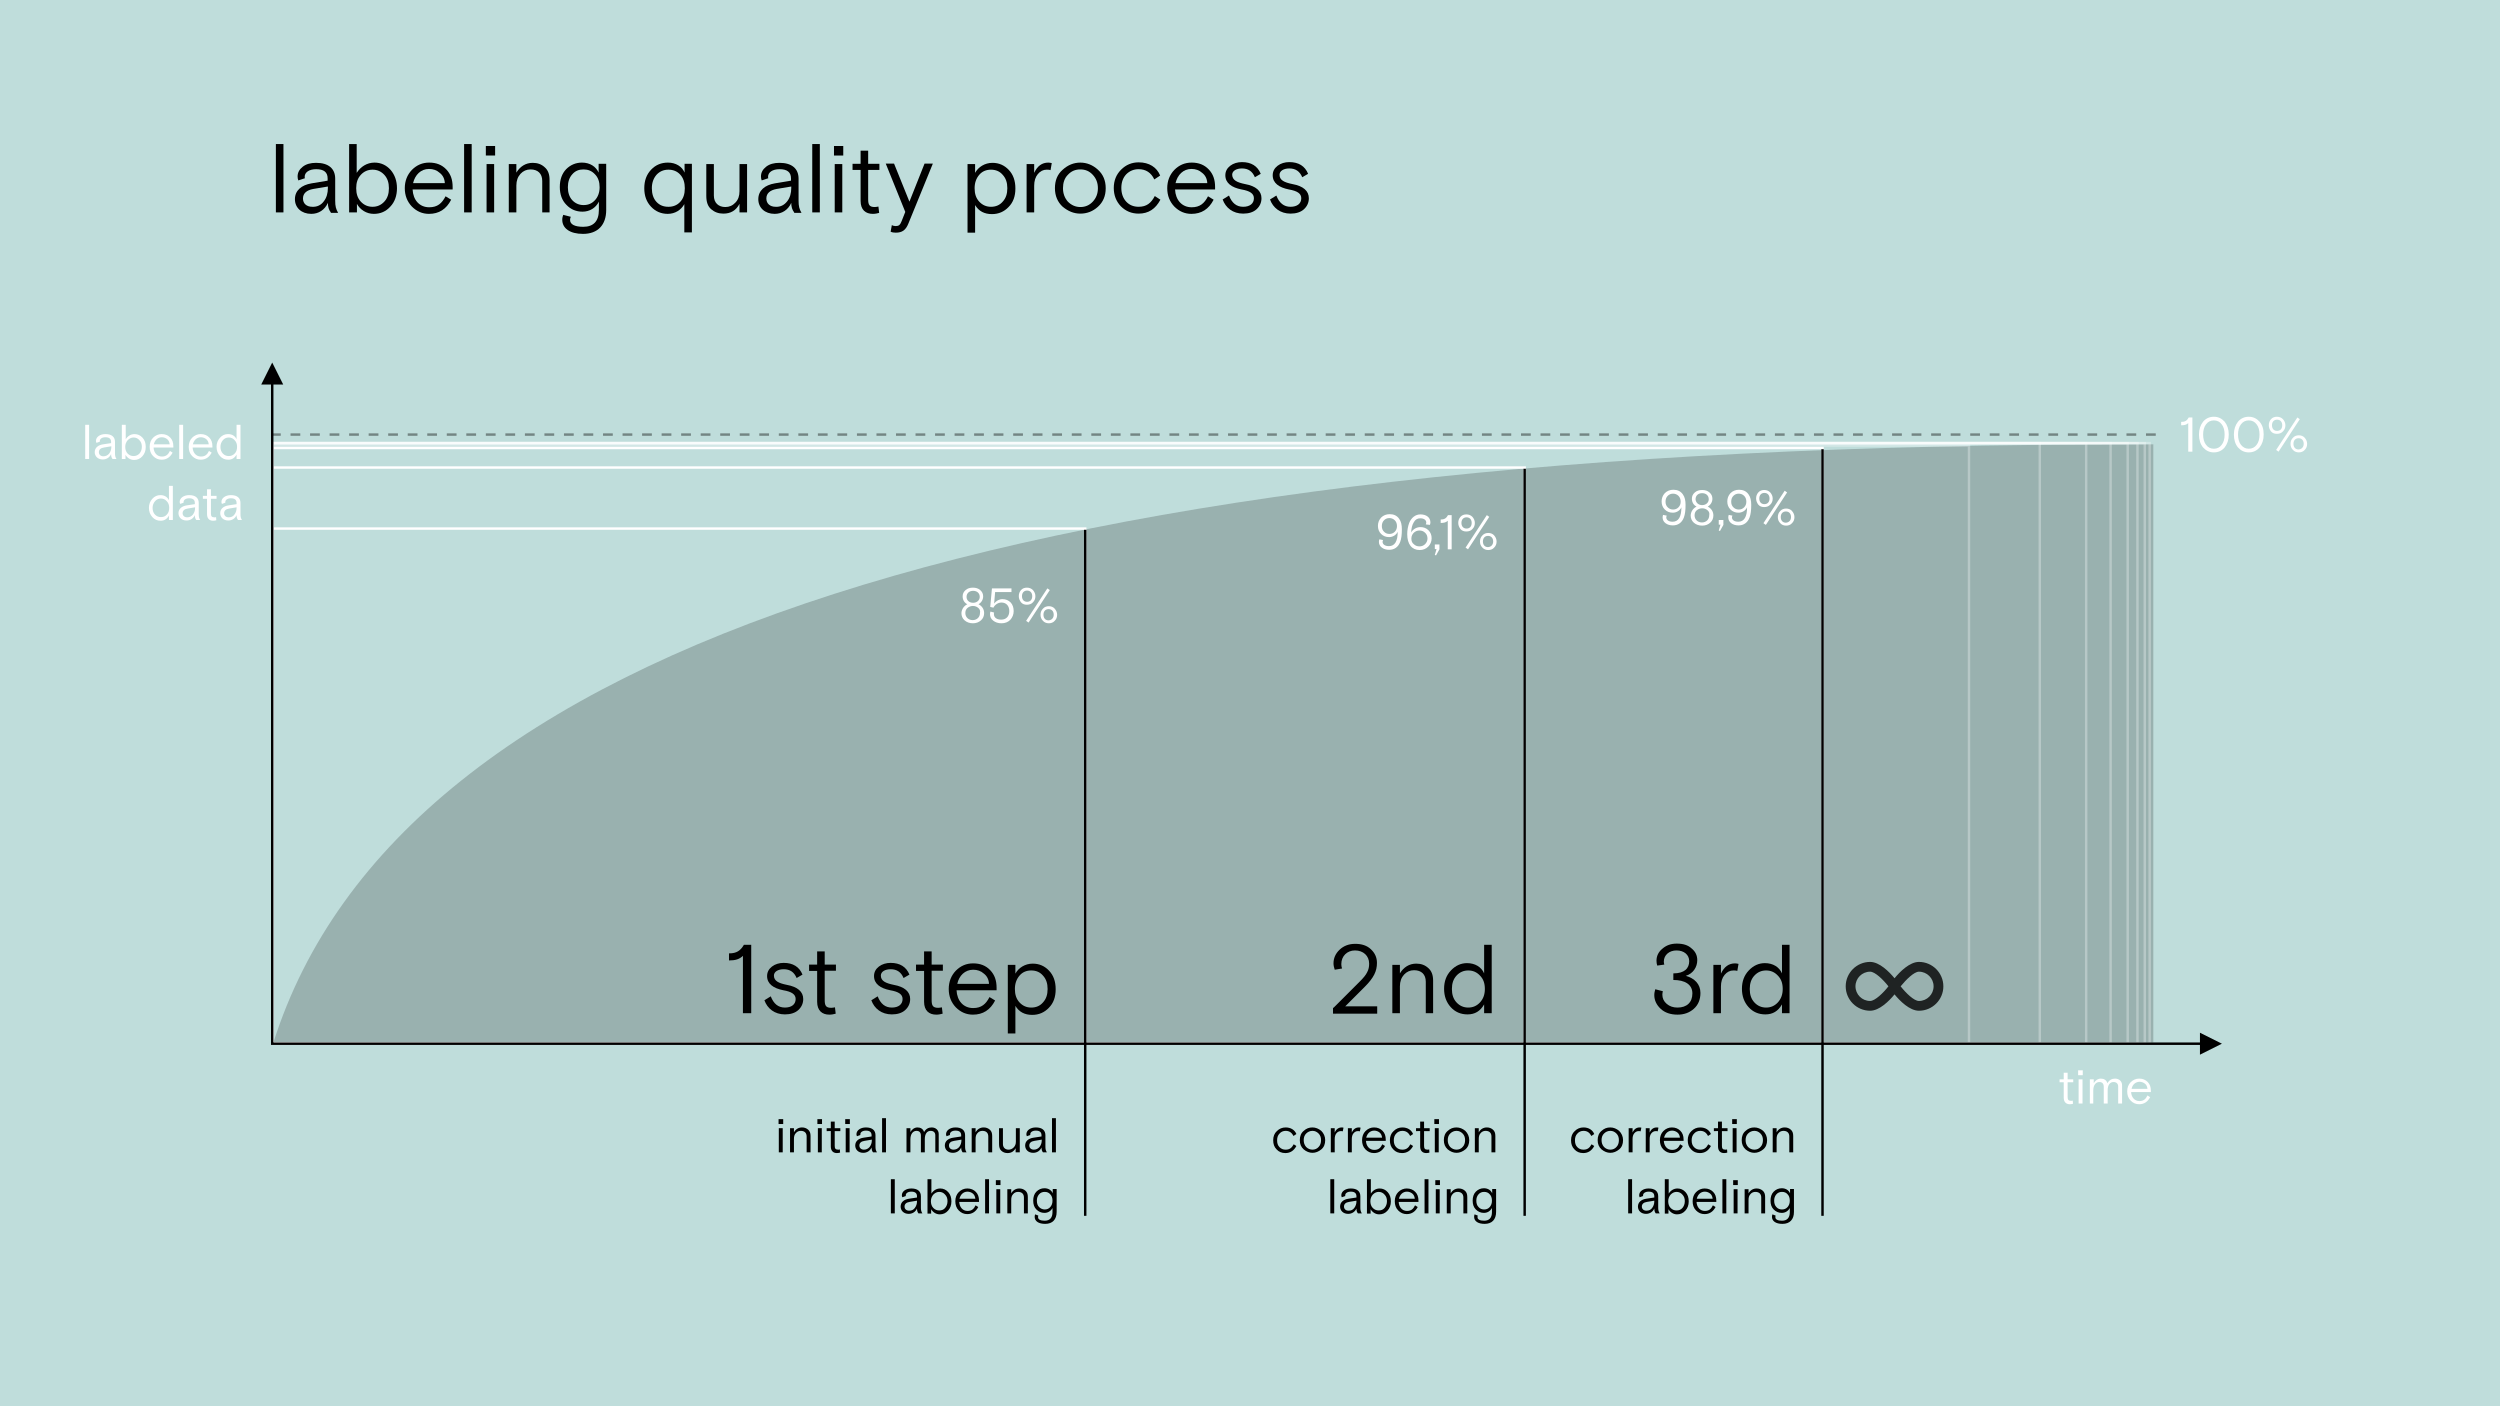 <?xml version="1.0" encoding="utf-8"?>
<!-- Generator: Adobe Illustrator 23.0.0, SVG Export Plug-In . SVG Version: 6.00 Build 0)  -->
<svg version="1.1" id="Ebene_1" xmlns="http://www.w3.org/2000/svg" xmlns:xlink="http://www.w3.org/1999/xlink" x="0px" y="0px"
	 viewBox="0 0 1024 576" style="enable-background:new 0 0 1024 576;" xml:space="preserve">
<style type="text/css">
	.st0{fill-rule:evenodd;clip-rule:evenodd;fill:#BFDDDB;}
	.st1{enable-background:new    ;}
	.st2{fill:#FFFFFF;}
	.st3{fill-rule:evenodd;clip-rule:evenodd;fill-opacity:0.2;}
	.st4{fill:none;stroke:#FFFFFF;}
	.st5{opacity:0.299;fill:none;stroke:#FFFFFF;enable-background:new    ;}
	.st6{opacity:0.4;fill:none;stroke:#000000;stroke-dasharray:4;enable-background:new    ;}
	.st7{fill-rule:evenodd;clip-rule:evenodd;fill-opacity:0.8;}
	.st8{fill-rule:evenodd;clip-rule:evenodd;}
</style>
<title>TrainingIntelligence_14</title>
<desc>Created with Sketch.</desc>
<g id="TrainingIntelligence_14">
	<rect class="st0" width="1024" height="576"/>
	<g id="Group" transform="translate(33, 169)">
		<g class="st1">
			<path class="st2" d="M1.9,19V5h1.6v14H1.9z"/>
			<path class="st2" d="M13.1,19c-0.4-0.5-0.6-1.1-0.6-2c-0.6,1.4-1.9,2.2-3.4,2.2c-2,0-3.3-1.3-3.3-3c0-1.8,1.4-2.9,3.4-3.2
				l3.3-0.5V12c0-1.3-0.8-1.9-2.3-1.9c-1.5,0-2.3,0.7-2.3,1.5c0,0.1,0,0.2,0,0.3l-1.4,0.5c-0.1-0.3-0.2-0.5-0.2-0.8
				c0-0.8,0.4-1.5,1.1-2s1.6-0.8,2.8-0.8c2.6,0,3.9,1.2,3.9,3.2v4.5c0,1.1,0.1,1.7,0.6,2.5H13.1z M11.7,16.8
				c0.6-0.8,0.9-1.7,0.9-2.7v-0.3l-3,0.5c-1.4,0.2-2.1,0.9-2.1,1.9c0,1,0.7,1.7,1.9,1.7C10.3,17.9,11.1,17.5,11.7,16.8z"/>
			<path class="st2" d="M16.9,19V5h1.6v5.9c0.8-1.3,2.1-2.1,3.6-2.1c1.3,0,2.4,0.5,3.3,1.5c0.9,1,1.3,2.2,1.3,3.8s-0.5,2.8-1.4,3.8
				c-0.9,1-2,1.5-3.4,1.5c-1.5,0-2.8-0.9-3.5-2.1V19H16.9z M24.1,16.8c0.6-0.7,1-1.6,1-2.8c0-1.1-0.3-2-1-2.7
				c-0.6-0.7-1.4-1.1-2.4-1.1c-0.9,0-1.7,0.4-2.4,1.1c-0.6,0.7-1,1.6-1,2.7c0,1.1,0.3,2.1,1,2.8c0.7,0.7,1.5,1,2.4,1
				C22.6,17.8,23.4,17.5,24.1,16.8z"/>
			<path class="st2" d="M38.1,14.3h-8.2c0.1,2.1,1.4,3.7,3.4,3.7c1.7,0,2.6-0.8,3.3-2.3l1.1,0.7c-1,1.9-2.5,2.9-4.5,2.9
				c-1.4,0-2.5-0.5-3.5-1.5c-1-1-1.4-2.3-1.4-3.8s0.5-2.8,1.4-3.7c1-1,2.2-1.5,3.5-1.5c1.5,0,2.6,0.5,3.5,1.4
				c0.9,0.9,1.3,2.1,1.3,3.6V14.3z M30,13h6.5c-0.1-0.9-0.4-1.6-1-2.1c-0.6-0.5-1.4-0.8-2.2-0.8C31.6,10.1,30.4,11.3,30,13z"/>
			<path class="st2" d="M40.4,19V5H42v14H40.4z"/>
			<path class="st2" d="M54.1,14.3h-8.2c0.1,2.1,1.4,3.7,3.4,3.7c1.7,0,2.6-0.8,3.3-2.3l1.1,0.7c-1,1.9-2.5,2.9-4.5,2.9
				c-1.4,0-2.5-0.5-3.5-1.5c-1-1-1.4-2.3-1.4-3.8s0.5-2.8,1.4-3.7c1-1,2.2-1.5,3.5-1.5c1.5,0,2.6,0.5,3.5,1.4
				c0.9,0.9,1.3,2.1,1.3,3.6V14.3z M46,13h6.5c-0.1-0.9-0.4-1.6-1-2.1c-0.6-0.5-1.4-0.8-2.2-0.8C47.6,10.1,46.4,11.3,46,13z"/>
			<path class="st2" d="M65.5,5v14h-1.6v-1.8c-0.8,1.4-1.9,2.1-3.4,2.1c-1.4,0-2.5-0.5-3.4-1.5c-0.9-1-1.4-2.2-1.4-3.8
				c0-1.5,0.5-2.7,1.4-3.7c0.9-1,2-1.5,3.3-1.5c1.7,0,2.9,0.8,3.5,2.1V5H65.5z M63.1,16.8c0.7-0.7,1-1.6,1-2.8c0-1.1-0.3-2-1-2.7
				c-0.6-0.7-1.4-1.1-2.4-1.1c-1,0-1.8,0.4-2.4,1.1c-0.6,0.7-1,1.6-1,2.7c0,1.1,0.3,2.1,1,2.8c0.7,0.7,1.5,1,2.4,1
				C61.6,17.8,62.4,17.5,63.1,16.8z"/>
		</g>
		<g class="st1">
			<path class="st2" d="M37.8,30v14h-1.6v-1.8c-0.8,1.4-1.9,2.1-3.4,2.1c-1.4,0-2.5-0.5-3.4-1.5c-0.9-1-1.4-2.2-1.4-3.8
				c0-1.5,0.5-2.7,1.4-3.7c0.9-1,2-1.5,3.3-1.5c1.7,0,2.9,0.8,3.5,2.1V30H37.8z M35.3,41.8c0.7-0.7,1-1.6,1-2.8c0-1.1-0.3-2-1-2.7
				c-0.6-0.7-1.4-1.1-2.4-1.1c-1,0-1.8,0.4-2.4,1.1c-0.6,0.7-1,1.6-1,2.7c0,1.1,0.3,2.1,1,2.8c0.7,0.7,1.5,1,2.4,1
				C33.9,42.8,34.7,42.5,35.3,41.8z"/>
			<path class="st2" d="M47.4,44c-0.4-0.5-0.6-1.1-0.6-2c-0.6,1.4-1.9,2.2-3.4,2.2c-2,0-3.3-1.3-3.3-3c0-1.8,1.4-2.9,3.4-3.2
				l3.3-0.5V37c0-1.3-0.8-1.9-2.3-1.9c-1.5,0-2.3,0.7-2.3,1.5c0,0.1,0,0.2,0,0.3l-1.4,0.5c-0.1-0.3-0.2-0.5-0.2-0.8
				c0-0.8,0.4-1.5,1.1-2s1.6-0.8,2.8-0.8c2.6,0,3.9,1.2,3.9,3.2v4.5c0,1.1,0.1,1.7,0.6,2.5H47.4z M46,41.8c0.6-0.8,0.9-1.7,0.9-2.7
				v-0.3l-3,0.5c-1.4,0.2-2.1,0.9-2.1,1.9c0,1,0.7,1.7,1.9,1.7C44.6,42.9,45.4,42.5,46,41.8z"/>
			<path class="st2" d="M50.1,35.3v-1.2h1.7v-2.7h1.6v2.7h2.3v1.2h-2.3v6c0,1.1,0.3,1.6,1.4,1.6c0.2,0,0.5,0,0.7-0.1l0.1,1.3
				c-0.3,0.1-0.8,0.2-1.3,0.2c-1.4,0-2.5-0.8-2.5-2.7v-6.3H50.1z"/>
			<path class="st2" d="M64.5,44c-0.4-0.5-0.6-1.1-0.6-2c-0.6,1.4-1.9,2.2-3.4,2.2c-2,0-3.3-1.3-3.3-3c0-1.8,1.4-2.9,3.4-3.2
				l3.3-0.5V37c0-1.3-0.8-1.9-2.3-1.9c-1.5,0-2.3,0.7-2.3,1.5c0,0.1,0,0.2,0,0.3l-1.4,0.5c-0.1-0.3-0.2-0.5-0.2-0.8
				c0-0.8,0.4-1.5,1.1-2s1.6-0.8,2.8-0.8c2.6,0,3.9,1.2,3.9,3.2v4.5c0,1.1,0.1,1.7,0.6,2.5H64.5z M63,41.8c0.6-0.8,0.9-1.7,0.9-2.7
				v-0.3l-3,0.5c-1.4,0.2-2.1,0.9-2.1,1.9c0,1,0.7,1.7,1.9,1.7C61.7,42.9,62.5,42.5,63,41.8z"/>
		</g>
	</g>
	<path id="Oval" class="st3" d="M112,427h770V182c0,0-2.1,0-6.4,0C418.2,182,163.7,263.7,112,427z"/>
	<g class="st1">
		<path class="st2" d="M843.6,443.3v-1.2h1.7v-2.7h1.6v2.7h2.3v1.2h-2.3v6c0,1.1,0.3,1.6,1.4,1.6c0.2,0,0.5,0,0.7-0.1l0.1,1.3
			c-0.3,0.1-0.8,0.2-1.3,0.2c-1.4,0-2.5-0.8-2.5-2.7v-6.3H843.6z"/>
		<path class="st2" d="M851.2,440.4v-2h1.9v2H851.2z M851.4,452v-9.9h1.6v9.9H851.4z"/>
		<path class="st2" d="M869.2,452h-1.6v-7c0-1.1-0.7-1.8-1.9-1.8c-1.4,0-2.4,1.1-2.4,3.4v5.4h-1.6v-6.8c0-1.3-0.6-2-1.8-2
			c-1.4,0-2.5,1.2-2.5,3.5v5.3H856v-9.9h1.6v1.6c0.5-1,1.6-1.9,2.9-1.9c1.3,0,2.3,0.6,2.7,1.9c0.7-1.3,1.8-1.9,3.1-1.9
			c1.7,0,2.9,1.1,2.9,2.7V452z"/>
		<path class="st2" d="M881.1,447.3h-8.2c0.1,2.1,1.4,3.7,3.4,3.7c1.7,0,2.6-0.8,3.3-2.3l1.1,0.7c-1,1.9-2.5,2.9-4.5,2.9
			c-1.4,0-2.5-0.5-3.5-1.5c-1-1-1.4-2.3-1.4-3.8s0.5-2.8,1.4-3.7c1-1,2.2-1.5,3.5-1.5c1.5,0,2.6,0.5,3.5,1.4
			c0.9,0.9,1.3,2.1,1.3,3.6V447.3z M873.1,446h6.5c-0.1-0.9-0.4-1.6-1-2.1c-0.6-0.5-1.4-0.8-2.2-0.8
			C874.7,443.1,873.4,444.3,873.1,446z"/>
	</g>
	<g class="st1">
		<path d="M113,87V59h3.1v28H113z"/>
		<path d="M135.5,87c-0.8-1-1.2-2.3-1.2-3.9c-1.3,2.9-3.8,4.5-6.8,4.5c-4,0-6.7-2.5-6.7-6c0-3.6,2.7-5.8,6.8-6.5l6.6-1.1v-0.9
			c0-2.6-1.6-3.8-4.7-3.8c-2.9,0-4.7,1.3-4.7,3.1c0,0.2,0,0.4,0.1,0.6l-2.7,0.9c-0.2-0.5-0.3-1-0.3-1.6c0-1.6,0.7-2.9,2.1-4
			c1.4-1.1,3.2-1.6,5.5-1.6c5.1,0,7.8,2.4,7.8,6.5v9c0,2.3,0.3,3.4,1.2,5H135.5z M132.6,82.5c1.2-1.5,1.7-3.4,1.7-5.5v-0.6l-6,1
			c-2.7,0.5-4.2,1.8-4.2,3.9c0,2.1,1.5,3.4,3.8,3.4C129.9,84.8,131.5,84,132.6,82.5z"/>
		<path d="M143,87V59h3.1v11.8c1.6-2.5,4.2-4.2,7.3-4.2c2.6,0,4.8,1,6.6,3c1.7,2,2.6,4.5,2.6,7.5c0,3-0.9,5.6-2.7,7.5
			c-1.8,2-4,3-6.8,3c-3,0-5.6-1.7-6.9-4.1V87H143z M157.4,82.6c1.3-1.4,1.9-3.2,1.9-5.5c0-2.3-0.6-4.1-1.9-5.5s-2.9-2.1-4.8-2.1
			c-1.9,0-3.5,0.7-4.8,2.1c-1.3,1.4-1.9,3.2-1.9,5.5c0,2.3,0.6,4.1,1.9,5.5c1.3,1.4,2.9,2.1,4.8,2.1C154.5,84.7,156.1,84,157.4,82.6
			z"/>
		<path d="M185.4,77.6H169c0.2,4.3,2.8,7.3,6.8,7.3c3.4,0,5.2-1.6,6.7-4.5l2.3,1.4c-2,3.9-5,5.8-9.1,5.8c-2.7,0-5-1-7-3
			c-1.9-2-2.9-4.5-2.9-7.5c0-3,1-5.5,2.9-7.5c2-2,4.3-3,7.1-3c2.9,0,5.2,0.9,7,2.8s2.6,4.2,2.6,7.2V77.6z M169.2,75h13
			c-0.1-1.8-0.8-3.2-2.1-4.2c-1.2-1.1-2.7-1.6-4.4-1.6C172.4,69.2,170,71.6,169.2,75z"/>
		<path d="M190.1,87V59h3.1v28H190.1z"/>
		<path d="M199,63.7v-3.9h3.8v3.9H199z M199.3,87V67.2h3.1V87H199.3z"/>
		<path d="M225.2,87h-3.1V74.1c0-3-1.8-4.7-4.8-4.7c-1.6,0-3,0.6-4.1,1.8c-1.1,1.2-1.7,2.8-1.7,4.8v11h-3.1V67.2h3.1v3.5
			c1.5-2.5,3.8-4,6.7-4c2,0,3.6,0.6,4.9,1.8c1.4,1.2,2,2.9,2,5.2V87z"/>
		<path d="M233.8,88.8c-0.2,0.4-0.3,0.8-0.3,1.3c0,1.8,1.9,2.8,5.4,2.8c4.2,0,6.4-2.3,6.4-6.9v-3.4c-1.3,2.6-3.8,4.1-6.7,4.1
			c-2.6,0-4.8-0.9-6.6-2.8c-1.8-1.8-2.7-4.3-2.7-7.3c0-3.1,0.9-5.5,2.6-7.3c1.8-1.8,4-2.7,6.5-2.7c3.2,0,5.7,1.6,6.8,4.1v-3.6h3.1
			V86c0,6.1-3.4,9.8-9.5,9.8c-5.4,0-8.5-2.3-8.5-5.8c0-0.8,0.2-1.5,0.4-2L233.8,88.8z M239,69.4c-1.9,0-3.4,0.6-4.6,2
			c-1.2,1.3-1.8,3.1-1.8,5.3c0,2.2,0.6,4,1.8,5.3c1.2,1.3,2.8,2,4.6,2c1.9,0,3.4-0.6,4.7-2c1.2-1.3,1.9-3.1,1.9-5.3
			c0-2.2-0.6-4-1.9-5.3C242.4,70,240.9,69.4,239,69.4z"/>
		<path d="M283.4,67.2v28h-3.1V83.6c-1.3,2.4-3.8,4-6.8,4c-2.7,0-5-1-6.8-2.9c-1.9-2-2.8-4.5-2.8-7.6c0-3.1,0.9-5.6,2.8-7.6
			c1.9-2,4.2-2.9,6.9-2.9c3.2,0,5.8,1.6,6.8,4.1v-3.6H283.4z M273.8,69.5c-2,0-3.6,0.7-4.9,2.1c-1.2,1.4-1.9,3.2-1.9,5.5
			c0,2.3,0.6,4.2,1.9,5.6c1.3,1.4,2.9,2,4.9,2c2,0,3.6-0.7,4.8-2c1.3-1.4,1.9-3.2,1.9-5.6c0-2.3-0.6-4.2-1.9-5.6
			C277.4,70.2,275.8,69.5,273.8,69.5z"/>
		<path d="M289.3,67.2h3.1v12.9c0,3,1.9,4.7,4.7,4.7c1.6,0,3-0.6,4.1-1.8c1.2-1.2,1.7-2.8,1.7-4.7V67.2h3.1V87h-3.1v-3.5
			c-1.4,2.7-3.6,4-6.6,4c-2,0-3.6-0.6-5-1.8c-1.4-1.2-2-3-2-5.5V67.2z"/>
		<path d="M325.3,87c-0.8-1-1.2-2.3-1.2-3.9c-1.3,2.9-3.8,4.5-6.8,4.5c-4,0-6.7-2.5-6.7-6c0-3.6,2.7-5.8,6.8-6.5l6.6-1.1v-0.9
			c0-2.6-1.6-3.8-4.7-3.8c-2.9,0-4.7,1.3-4.7,3.1c0,0.2,0,0.4,0.1,0.6l-2.7,0.9c-0.2-0.5-0.3-1-0.3-1.6c0-1.6,0.7-2.9,2.1-4
			c1.4-1.1,3.2-1.6,5.5-1.6c5.1,0,7.8,2.4,7.8,6.5v9c0,2.3,0.3,3.4,1.2,5H325.3z M322.4,82.5c1.2-1.5,1.7-3.4,1.7-5.5v-0.6l-6,1
			c-2.7,0.5-4.2,1.8-4.2,3.9c0,2.1,1.5,3.4,3.8,3.4C319.7,84.8,321.2,84,322.4,82.5z"/>
		<path d="M332.7,87V59h3.1v28H332.7z"/>
		<path d="M341.6,63.7v-3.9h3.8v3.9H341.6z M341.9,87V67.2h3.1V87H341.9z"/>
		<path d="M349.2,69.6v-2.5h3.3v-5.4h3.1v5.4h4.6v2.5h-4.6v12c0,2.3,0.5,3.2,2.7,3.2c0.4,0,1-0.1,1.5-0.2l0.3,2.6
			c-0.7,0.2-1.6,0.4-2.6,0.4c-2.9,0-5-1.6-5-5.3V69.6H349.2z"/>
		<path d="M365.3,92.2c0.5,0.3,1.1,0.4,1.6,0.4c1.3,0,1.8-0.5,2.4-2l1.5-3.8l-8-19.8h3.4l6.3,15.6l6.2-15.6h3.4l-10,24.5
			c-1.1,2.8-2.6,3.8-5.2,3.8c-0.8,0-1.5-0.1-2.1-0.4L365.3,92.2z"/>
		<path d="M396.3,95.2v-28h3.1v3.6c1.3-2.4,4-4.1,7.1-4.1c2.7,0,4.9,1,6.7,2.9c1.8,1.9,2.7,4.4,2.7,7.6c0,3.2-0.9,5.7-2.8,7.6
			c-1.8,1.9-4.1,2.9-6.8,2.9c-3.1,0-5.4-1.2-6.9-3.7v11.3H396.3z M405.9,69.5c-2,0-3.6,0.7-4.8,2.1s-1.9,3.2-1.9,5.5
			c0,2.3,0.6,4.1,1.9,5.5c1.3,1.4,2.9,2.1,4.8,2.1c2,0,3.6-0.7,4.8-2.1c1.3-1.4,1.9-3.2,1.9-5.5c0-2.3-0.6-4.1-1.9-5.5
			C409.5,70.2,407.9,69.5,405.9,69.5z"/>
		<path d="M430.3,69.7c-0.5-0.2-1-0.2-1.6-0.2c-1.4,0-2.6,0.6-3.6,1.8c-1,1.2-1.5,2.8-1.5,4.8V87h-3.1V67.2h3.1v3.6
			c1.3-2.8,3.2-4.2,5.8-4.2c0.4,0,0.9,0.1,1.4,0.2L430.3,69.7z"/>
		<path d="M452.9,77.1c0,3.2-1.1,5.7-3.2,7.6c-2.1,1.9-4.5,2.8-7.2,2.8s-5-1-7.2-2.8c-2.1-1.9-3.2-4.5-3.2-7.6c0-3.2,1-5.7,3.2-7.6
			c2.1-1.9,4.5-2.9,7.2-2.9s5.1,1,7.2,2.9C451.8,71.4,452.9,73.9,452.9,77.1z M442.5,84.8c2,0,3.7-0.7,5.1-2.2
			c1.4-1.5,2.1-3.3,2.1-5.5c0-2.2-0.7-4-2.1-5.5c-1.4-1.5-3-2.2-5.1-2.2s-3.7,0.7-5.1,2.2c-1.4,1.4-2,3.3-2,5.5c0,2.2,0.7,4,2,5.5
			C438.8,84,440.5,84.8,442.5,84.8z"/>
		<path d="M475.3,81.8c-2,3.8-4.9,5.7-8.9,5.7c-2.9,0-5.3-1-7.3-3c-1.9-2-2.9-4.5-2.9-7.5c0-3,1-5.5,3-7.5c2-2,4.4-3,7.2-3
			c4.3,0,7.4,2,8.8,5.4l-2.4,1.6c-1.3-2.8-3.5-4.2-6.4-4.2c-2,0-3.7,0.7-5.1,2.1c-1.3,1.4-2,3.2-2,5.6c0,2.3,0.7,4.2,2,5.6
			s3,2.1,5.1,2.1c3.2,0,5.1-1.5,6.6-4.4L475.3,81.8z"/>
		<path d="M497.7,77.6h-16.4c0.2,4.3,2.8,7.3,6.8,7.3c3.4,0,5.2-1.6,6.7-4.5l2.3,1.4c-2,3.9-5,5.8-9.1,5.8c-2.7,0-5-1-7-3
			c-1.9-2-2.9-4.5-2.9-7.5c0-3,1-5.5,2.9-7.5c2-2,4.3-3,7.1-3c2.9,0,5.2,0.9,7,2.8s2.6,4.2,2.6,7.2V77.6z M481.5,75h13
			c-0.1-1.8-0.8-3.2-2.1-4.2c-1.2-1.1-2.7-1.6-4.4-1.6C484.7,69.2,482.3,71.6,481.5,75z"/>
		<path d="M510,75.4c4.4,0.8,6.7,2.8,6.7,5.8c0,1.8-0.7,3.3-2,4.5c-1.3,1.2-3.2,1.8-5.5,1.8c-4.2,0-7.2-2.4-8.4-5.8l2.6-1.6
			c1.2,3.1,3.1,4.6,5.8,4.6c2.7,0,4.4-1.3,4.4-3.5c0-1.9-1.6-3-5.1-3.6c-4-0.8-6.6-2.6-6.6-5.8c0-1.6,0.7-2.9,2-3.9
			c1.3-1,3-1.5,4.8-1.5c3.8,0,6.4,1.6,7.7,4.8l-2.4,1.4c-1-2.4-2.7-3.6-5.3-3.6c-2.3,0-4,1-4,2.6C504.8,73.8,506.6,74.7,510,75.4z"
			/>
		<path d="M529.4,75.4c4.4,0.8,6.7,2.8,6.7,5.8c0,1.8-0.7,3.3-2,4.5c-1.3,1.2-3.2,1.8-5.5,1.8c-4.2,0-7.2-2.4-8.4-5.8l2.6-1.6
			c1.2,3.1,3.1,4.6,5.8,4.6c2.7,0,4.4-1.3,4.4-3.5c0-1.9-1.6-3-5.1-3.6c-4-0.8-6.6-2.6-6.6-5.8c0-1.6,0.7-2.9,2-3.9
			c1.3-1,3-1.5,4.8-1.5c3.8,0,6.4,1.6,7.7,4.8l-2.4,1.4c-1-2.4-2.7-3.6-5.3-3.6c-2.3,0-4,1-4,2.6C524.1,73.8,526,74.7,529.4,75.4z"
			/>
	</g>
	<rect id="Rectangle" x="111.5" y="216.5" class="st4" width="333" height="211"/>
	<rect x="111.5" y="191.5" class="st4" width="513" height="236"/>
	<rect x="111.5" y="183.5" class="st4" width="635" height="244"/>
	<rect x="111.5" y="182.5" class="st5" width="695" height="245"/>
	<rect x="111.5" y="181.5" class="st5" width="724" height="246"/>
	<rect x="111.5" y="181.5" class="st5" width="743" height="246"/>
	<rect x="111.5" y="181.5" class="st5" width="753" height="246"/>
	<rect x="111.5" y="181.5" class="st5" width="760" height="246"/>
	<rect x="111.5" y="181.5" class="st5" width="764" height="246"/>
	<rect x="111.5" y="181.5" class="st5" width="767" height="246"/>
	<rect x="111.5" y="181.5" class="st5" width="769" height="246"/>
	<path id="Line" d="M111.5,148.5l-4.5,9h9L111.5,148.5z M112,427V157v-0.5h-1v0.5v270v0.5h1V427z"/>
	<g class="st1">
		<path d="M681.1,406c-0.1,0.5-0.2,0.9-0.2,1.4c0,1.5,0.6,2.8,1.8,3.8c1.2,1,2.6,1.5,4.4,1.5c3.8,0,6.1-2.1,6.1-5.8
			c0-3.7-3.1-5.5-7.8-5.5v-2.7c4.6,0,6.5-2.1,6.5-5c0-2.6-2.1-4.4-5.2-4.4c-2.9,0-5.2,1.8-5.2,4.6c0,0.4,0.1,0.8,0.2,1.2l-2.9,0.4
			c-0.2-0.6-0.3-1.3-0.3-2c0-1.9,0.8-3.6,2.4-4.9c1.6-1.4,3.5-2.1,5.9-2.1c2.6,0,4.6,0.6,6.1,2c1.6,1.3,2.3,2.9,2.3,4.8
			c0,2.8-1.7,5.5-4.7,6.4c3.6,1,6,3.4,6,7c0,2.7-0.9,4.9-2.7,6.5c-1.8,1.6-4,2.4-6.7,2.4c-2.8,0-5.2-0.8-6.9-2.4
			c-1.7-1.6-2.6-3.5-2.6-5.6c0-0.9,0.2-1.7,0.4-2.4L681.1,406z"/>
		<path d="M711.6,397.7c-0.5-0.2-1-0.2-1.6-0.2c-1.4,0-2.6,0.6-3.6,1.8c-1,1.2-1.5,2.8-1.5,4.8V415h-3.1v-19.8h3.1v3.6
			c1.3-2.8,3.2-4.2,5.8-4.2c0.4,0,0.9,0.1,1.4,0.2L711.6,397.7z"/>
		<path d="M733,387v28h-3.1v-3.6c-1.6,2.8-3.8,4.1-6.8,4.1c-2.8,0-5.1-1-6.9-3s-2.7-4.5-2.7-7.5c0-3,0.9-5.5,2.8-7.5
			c1.9-2,4.1-3,6.6-3c3.3,0,5.9,1.6,7,4.2V387H733z M728.2,410.6c1.3-1.4,2-3.2,2-5.5c0-2.3-0.6-4.1-2-5.5c-1.3-1.4-2.9-2.1-4.8-2.1
			c-1.9,0-3.5,0.7-4.8,2.1c-1.3,1.4-1.9,3.2-1.9,5.5c0,2.3,0.6,4.1,1.9,5.5c1.3,1.4,2.9,2.1,4.8,2.1
			C725.3,412.7,726.9,412,728.2,410.6z"/>
	</g>
	<g class="st1">
		<path d="M653,469.4c-1,1.9-2.5,2.9-4.5,2.9c-1.5,0-2.7-0.5-3.6-1.5c-1-1-1.4-2.2-1.4-3.8c0-1.5,0.5-2.8,1.5-3.7
			c1-1,2.2-1.5,3.6-1.5c2.1,0,3.7,1,4.4,2.7l-1.2,0.8c-0.7-1.4-1.7-2.1-3.2-2.1c-1,0-1.9,0.4-2.5,1.1c-0.7,0.7-1,1.6-1,2.8
			s0.3,2.1,1,2.8s1.5,1,2.5,1c1.6,0,2.5-0.7,3.3-2.2L653,469.4z"/>
		<path d="M664.8,467c0,1.6-0.5,2.9-1.6,3.8c-1.1,0.9-2.3,1.4-3.6,1.4c-1.3,0-2.5-0.5-3.6-1.4c-1.1-1-1.6-2.2-1.6-3.8
			s0.5-2.9,1.6-3.8c1.1-1,2.2-1.4,3.6-1.4c1.3,0,2.5,0.5,3.6,1.4C664.2,464.2,664.8,465.5,664.8,467z M659.6,470.9
			c1,0,1.9-0.4,2.5-1.1c0.7-0.7,1-1.7,1-2.8s-0.3-2-1-2.7c-0.7-0.7-1.5-1.1-2.5-1.1c-1,0-1.9,0.4-2.6,1.1c-0.7,0.7-1,1.6-1,2.7
			s0.3,2,1,2.8C657.7,470.5,658.6,470.9,659.6,470.9z"/>
		<path d="M672,463.4c-0.3-0.1-0.5-0.1-0.8-0.1c-0.7,0-1.3,0.3-1.8,0.9s-0.7,1.4-0.7,2.4v5.4h-1.6v-9.9h1.6v1.8
			c0.6-1.4,1.6-2.1,2.9-2.1c0.2,0,0.4,0,0.7,0.1L672,463.4z"/>
		<path d="M679,463.4c-0.3-0.1-0.5-0.1-0.8-0.1c-0.7,0-1.3,0.3-1.8,0.9s-0.7,1.4-0.7,2.4v5.4h-1.6v-9.9h1.6v1.8
			c0.6-1.4,1.6-2.1,2.9-2.1c0.2,0,0.4,0,0.7,0.1L679,463.4z"/>
		<path d="M689.7,467.3h-8.2c0.1,2.1,1.4,3.7,3.4,3.7c1.7,0,2.6-0.8,3.3-2.3l1.1,0.7c-1,1.9-2.5,2.9-4.5,2.9c-1.4,0-2.5-0.5-3.5-1.5
			c-1-1-1.4-2.3-1.4-3.8s0.5-2.8,1.4-3.7c1-1,2.2-1.5,3.5-1.5c1.5,0,2.6,0.5,3.5,1.4c0.9,0.9,1.3,2.1,1.3,3.6V467.3z M681.6,466h6.5
			c-0.1-0.9-0.4-1.6-1-2.1c-0.6-0.5-1.4-0.8-2.2-0.8C683.2,463.1,682,464.3,681.6,466z"/>
		<path d="M700.8,469.4c-1,1.9-2.5,2.9-4.5,2.9c-1.5,0-2.7-0.5-3.6-1.5c-1-1-1.4-2.2-1.4-3.8c0-1.5,0.5-2.8,1.5-3.7
			c1-1,2.2-1.5,3.6-1.5c2.1,0,3.7,1,4.4,2.7l-1.2,0.8c-0.7-1.4-1.7-2.1-3.2-2.1c-1,0-1.9,0.4-2.5,1.1c-0.7,0.7-1,1.6-1,2.8
			s0.3,2.1,1,2.8s1.5,1,2.5,1c1.6,0,2.5-0.7,3.3-2.2L700.8,469.4z"/>
		<path d="M702,463.3v-1.2h1.7v-2.7h1.6v2.7h2.3v1.2h-2.3v6c0,1.1,0.3,1.6,1.4,1.6c0.2,0,0.5,0,0.7-0.1l0.1,1.3
			c-0.3,0.1-0.8,0.2-1.3,0.2c-1.4,0-2.5-0.8-2.5-2.7v-6.3H702z"/>
		<path d="M709.5,460.4v-2h1.9v2H709.5z M709.7,472v-9.9h1.6v9.9H709.7z"/>
		<path d="M723.8,467c0,1.6-0.5,2.9-1.6,3.8c-1.1,0.9-2.3,1.4-3.6,1.4c-1.3,0-2.5-0.5-3.6-1.4c-1.1-1-1.6-2.2-1.6-3.8
			s0.5-2.9,1.6-3.8c1.1-1,2.2-1.4,3.6-1.4c1.3,0,2.5,0.5,3.6,1.4C723.2,464.2,723.8,465.5,723.8,467z M718.6,470.9
			c1,0,1.9-0.4,2.5-1.1c0.7-0.7,1-1.7,1-2.8s-0.3-2-1-2.7c-0.7-0.7-1.5-1.1-2.5-1.1c-1,0-1.9,0.4-2.6,1.1c-0.7,0.7-1,1.6-1,2.7
			s0.3,2,1,2.8C716.7,470.5,717.6,470.9,718.6,470.9z"/>
		<path d="M734.5,472h-1.6v-6.5c0-1.5-0.9-2.3-2.4-2.3c-0.8,0-1.5,0.3-2,0.9c-0.6,0.6-0.8,1.4-0.8,2.4v5.5h-1.6v-9.9h1.6v1.7
			c0.7-1.3,1.9-2,3.3-2c1,0,1.8,0.3,2.5,0.9c0.7,0.6,1,1.4,1,2.6V472z"/>
	</g>
	<g class="st1">
		<path d="M666.9,497v-14h1.6v14H666.9z"/>
		<path d="M678.2,497c-0.4-0.5-0.6-1.1-0.6-2c-0.6,1.4-1.9,2.2-3.4,2.2c-2,0-3.3-1.3-3.3-3c0-1.8,1.4-2.9,3.4-3.2l3.3-0.5V490
			c0-1.3-0.8-1.9-2.3-1.9c-1.5,0-2.3,0.7-2.3,1.5c0,0.1,0,0.2,0,0.3l-1.4,0.5c-0.1-0.3-0.2-0.5-0.2-0.8c0-0.8,0.4-1.5,1.1-2
			s1.6-0.8,2.8-0.8c2.6,0,3.9,1.2,3.9,3.2v4.5c0,1.1,0.1,1.7,0.6,2.5H678.2z M676.7,494.8c0.6-0.8,0.9-1.7,0.9-2.7v-0.3l-3,0.5
			c-1.4,0.2-2.1,0.9-2.1,1.9c0,1,0.7,1.7,1.9,1.7C675.4,495.9,676.2,495.5,676.7,494.8z"/>
		<path d="M681.9,497v-14h1.6v5.9c0.8-1.3,2.1-2.1,3.6-2.1c1.3,0,2.4,0.5,3.3,1.5c0.9,1,1.3,2.2,1.3,3.8s-0.5,2.8-1.4,3.8
			s-2,1.5-3.4,1.5c-1.5,0-2.8-0.9-3.5-2.1v1.8H681.9z M689.1,494.8c0.6-0.7,1-1.6,1-2.8c0-1.1-0.3-2-1-2.7c-0.6-0.7-1.4-1.1-2.4-1.1
			c-0.9,0-1.7,0.4-2.4,1.1c-0.6,0.7-1,1.6-1,2.7c0,1.1,0.3,2.1,1,2.8c0.7,0.7,1.5,1,2.4,1C687.7,495.8,688.5,495.5,689.1,494.8z"/>
		<path d="M703.1,492.3h-8.2c0.1,2.1,1.4,3.7,3.4,3.7c1.7,0,2.6-0.8,3.3-2.3l1.1,0.7c-1,1.9-2.5,2.9-4.5,2.9c-1.4,0-2.5-0.5-3.5-1.5
			c-1-1-1.4-2.3-1.4-3.8s0.5-2.8,1.4-3.7c1-1,2.2-1.5,3.5-1.5c1.5,0,2.6,0.5,3.5,1.4c0.9,0.9,1.3,2.1,1.3,3.6V492.3z M695,491h6.5
			c-0.1-0.9-0.4-1.6-1-2.1c-0.6-0.5-1.4-0.8-2.2-0.8C696.6,488.1,695.4,489.3,695,491z"/>
		<path d="M705.5,497v-14h1.6v14H705.5z"/>
		<path d="M709.9,485.4v-2h1.9v2H709.9z M710.1,497v-9.9h1.6v9.9H710.1z"/>
		<path d="M723,497h-1.6v-6.5c0-1.5-0.9-2.3-2.4-2.3c-0.8,0-1.5,0.3-2,0.9c-0.6,0.6-0.8,1.4-0.8,2.4v5.5h-1.6v-9.9h1.6v1.7
			c0.7-1.3,1.9-2,3.3-2c1,0,1.8,0.3,2.5,0.9c0.7,0.6,1,1.4,1,2.6V497z"/>
		<path d="M727.3,497.9c-0.1,0.2-0.1,0.4-0.1,0.7c0,0.9,1,1.4,2.7,1.4c2.1,0,3.2-1.2,3.2-3.5v-1.7c-0.7,1.3-1.9,2-3.3,2
			c-1.3,0-2.4-0.5-3.3-1.4c-0.9-0.9-1.3-2.1-1.3-3.6c0-1.5,0.4-2.8,1.3-3.7c0.9-0.9,2-1.4,3.3-1.4c1.6,0,2.9,0.8,3.4,2.1v-1.8h1.6
			v9.4c0,3.1-1.7,4.9-4.7,4.9c-2.7,0-4.3-1.1-4.3-2.9c0-0.4,0.1-0.8,0.2-1L727.3,497.9z M729.9,488.2c-0.9,0-1.7,0.3-2.3,1
			c-0.6,0.7-0.9,1.5-0.9,2.6c0,1.1,0.3,2,0.9,2.6c0.6,0.7,1.4,1,2.3,1s1.7-0.3,2.3-1c0.6-0.7,0.9-1.5,0.9-2.6c0-1.1-0.3-2-0.9-2.6
			C731.6,488.5,730.9,488.2,729.9,488.2z"/>
	</g>
	<g class="st1">
		<path d="M298.7,390.5c3,0,4.6-1.1,6-3.5h3v28h-3.4v-23.5c-1.4,1.4-3.1,1.9-5.7,1.9V390.5z"/>
		<path d="M322.3,403.4c4.4,0.8,6.7,2.8,6.7,5.8c0,1.8-0.7,3.3-2,4.5c-1.3,1.2-3.2,1.8-5.5,1.8c-4.2,0-7.2-2.4-8.4-5.8l2.6-1.6
			c1.2,3.1,3.1,4.6,5.8,4.6c2.7,0,4.4-1.3,4.4-3.5c0-1.9-1.6-3-5.1-3.6c-4-0.8-6.6-2.6-6.6-5.8c0-1.6,0.7-2.9,2-3.9
			c1.3-1,3-1.5,4.8-1.5c3.8,0,6.4,1.6,7.7,4.8l-2.4,1.4c-1-2.4-2.7-3.6-5.3-3.6c-2.3,0-4,1-4,2.6C317,401.8,318.9,402.7,322.3,403.4
			z"/>
		<path d="M331.4,397.6v-2.5h3.3v-5.4h3.1v5.4h4.6v2.5h-4.6v12c0,2.3,0.5,3.2,2.7,3.2c0.4,0,1-0.1,1.5-0.2l0.3,2.6
			c-0.7,0.2-1.6,0.4-2.6,0.4c-2.9,0-5-1.6-5-5.3v-12.6H331.4z"/>
		<path d="M366.1,403.4c4.4,0.8,6.7,2.8,6.7,5.8c0,1.8-0.7,3.3-2,4.5c-1.3,1.2-3.2,1.8-5.5,1.8c-4.2,0-7.2-2.4-8.4-5.8l2.6-1.6
			c1.2,3.1,3.1,4.6,5.8,4.6c2.7,0,4.4-1.3,4.4-3.5c0-1.9-1.6-3-5.1-3.6c-4-0.8-6.6-2.6-6.6-5.8c0-1.6,0.7-2.9,2-3.9
			c1.3-1,3-1.5,4.8-1.5c3.8,0,6.4,1.6,7.7,4.8l-2.4,1.4c-1-2.4-2.7-3.6-5.3-3.6c-2.3,0-4,1-4,2.6
			C360.8,401.8,362.7,402.7,366.1,403.4z"/>
		<path d="M375.2,397.6v-2.5h3.3v-5.4h3.1v5.4h4.6v2.5h-4.6v12c0,2.3,0.5,3.2,2.7,3.2c0.4,0,1-0.1,1.5-0.2l0.3,2.6
			c-0.7,0.2-1.6,0.4-2.6,0.4c-2.9,0-5-1.6-5-5.3v-12.6H375.2z"/>
		<path d="M408.2,405.6h-16.4c0.2,4.3,2.8,7.3,6.8,7.3c3.4,0,5.2-1.6,6.7-4.5l2.3,1.4c-2,3.9-5,5.8-9.1,5.8c-2.7,0-5-1-7-3
			c-1.9-2-2.9-4.5-2.9-7.5c0-3,1-5.5,2.9-7.5c2-2,4.3-3,7.1-3c2.9,0,5.2,0.9,7,2.8s2.6,4.2,2.6,7.2V405.6z M392.1,403h13
			c-0.1-1.8-0.8-3.2-2.1-4.2c-1.2-1.1-2.7-1.6-4.4-1.6C395.3,397.2,392.8,399.6,392.1,403z"/>
		<path d="M412.8,423.2v-28h3.1v3.6c1.3-2.4,4-4.1,7.1-4.1c2.7,0,4.9,1,6.7,2.9c1.8,1.9,2.7,4.4,2.7,7.6c0,3.2-0.9,5.7-2.8,7.6
			c-1.8,1.9-4.1,2.9-6.8,2.9c-3.1,0-5.4-1.2-6.9-3.7v11.3H412.8z M422.4,397.5c-2,0-3.6,0.7-4.8,2.1s-1.9,3.2-1.9,5.5
			c0,2.3,0.6,4.1,1.9,5.5c1.3,1.4,2.9,2.1,4.8,2.1c2,0,3.6-0.7,4.8-2.1c1.3-1.4,1.9-3.2,1.9-5.5c0-2.3-0.6-4.1-1.9-5.5
			C426,398.2,424.4,397.5,422.4,397.5z"/>
	</g>
	<g class="st1">
		<path d="M318.9,460.4v-2h1.9v2H318.9z M319,472v-9.9h1.6v9.9H319z"/>
		<path d="M332,472h-1.6v-6.5c0-1.5-0.9-2.3-2.4-2.3c-0.8,0-1.5,0.3-2,0.9c-0.6,0.6-0.8,1.4-0.8,2.4v5.5h-1.6v-9.9h1.6v1.7
			c0.7-1.3,1.9-2,3.3-2c1,0,1.8,0.3,2.5,0.9c0.7,0.6,1,1.4,1,2.6V472z"/>
		<path d="M334.8,460.4v-2h1.9v2H334.8z M335,472v-9.9h1.6v9.9H335z"/>
		<path d="M338.6,463.3v-1.2h1.7v-2.7h1.6v2.7h2.3v1.2h-2.3v6c0,1.1,0.3,1.6,1.4,1.6c0.2,0,0.5,0,0.7-0.1l0.1,1.3
			c-0.3,0.1-0.8,0.2-1.3,0.2c-1.4,0-2.5-0.8-2.5-2.7v-6.3H338.6z"/>
		<path d="M346.2,460.4v-2h1.9v2H346.2z M346.4,472v-9.9h1.6v9.9H346.4z"/>
		<path d="M357.6,472c-0.4-0.5-0.6-1.1-0.6-2c-0.6,1.4-1.9,2.2-3.4,2.2c-2,0-3.3-1.3-3.3-3c0-1.8,1.4-2.9,3.4-3.2l3.3-0.5V465
			c0-1.3-0.8-1.9-2.3-1.9c-1.5,0-2.3,0.7-2.3,1.5c0,0.1,0,0.2,0,0.3l-1.4,0.5c-0.1-0.3-0.2-0.5-0.2-0.8c0-0.8,0.4-1.5,1.1-2
			s1.6-0.8,2.8-0.8c2.6,0,3.9,1.2,3.9,3.2v4.5c0,1.1,0.1,1.7,0.6,2.5H357.6z M356.2,469.8c0.6-0.8,0.9-1.7,0.9-2.7v-0.3l-3,0.5
			c-1.4,0.2-2.1,0.9-2.1,1.9c0,1,0.7,1.7,1.9,1.7C354.8,470.9,355.6,470.5,356.2,469.8z"/>
		<path d="M361.3,472v-14h1.6v14H361.3z"/>
		<path d="M384.7,472h-1.6v-7c0-1.1-0.7-1.8-1.9-1.8c-1.4,0-2.4,1.1-2.4,3.4v5.4h-1.6v-6.8c0-1.3-0.6-2-1.8-2
			c-1.4,0-2.5,1.2-2.5,3.5v5.3h-1.6v-9.9h1.6v1.6c0.5-1,1.6-1.9,2.9-1.9c1.3,0,2.3,0.6,2.7,1.9c0.7-1.3,1.8-1.9,3.1-1.9
			c1.7,0,2.9,1.1,2.9,2.7V472z"/>
		<path d="M394.3,472c-0.4-0.5-0.6-1.1-0.6-2c-0.6,1.4-1.9,2.2-3.4,2.2c-2,0-3.3-1.3-3.3-3c0-1.8,1.4-2.9,3.4-3.2l3.3-0.5V465
			c0-1.3-0.8-1.9-2.3-1.9c-1.5,0-2.3,0.7-2.3,1.5c0,0.1,0,0.2,0,0.3l-1.4,0.5c-0.1-0.3-0.2-0.5-0.2-0.8c0-0.8,0.4-1.5,1.1-2
			s1.6-0.8,2.8-0.8c2.6,0,3.9,1.2,3.9,3.2v4.5c0,1.1,0.1,1.7,0.6,2.5H394.3z M392.9,469.8c0.6-0.8,0.9-1.7,0.9-2.7v-0.3l-3,0.5
			c-1.4,0.2-2.1,0.9-2.1,1.9c0,1,0.7,1.7,1.9,1.7C391.5,470.9,392.3,470.5,392.9,469.8z"/>
		<path d="M406.4,472h-1.6v-6.5c0-1.5-0.9-2.3-2.4-2.3c-0.8,0-1.5,0.3-2,0.9c-0.6,0.6-0.8,1.4-0.8,2.4v5.5h-1.6v-9.9h1.6v1.7
			c0.7-1.3,1.9-2,3.3-2c1,0,1.8,0.3,2.5,0.9c0.7,0.6,1,1.4,1,2.6V472z"/>
		<path d="M409.2,462.1h1.6v6.5c0,1.5,1,2.3,2.3,2.3c0.8,0,1.5-0.3,2.1-0.9c0.6-0.6,0.9-1.4,0.9-2.3v-5.6h1.6v9.9H416v-1.7
			c-0.7,1.3-1.8,2-3.3,2c-1,0-1.8-0.3-2.5-0.9s-1-1.5-1-2.8V462.1z"/>
		<path d="M427.2,472c-0.4-0.5-0.6-1.1-0.6-2c-0.6,1.4-1.9,2.2-3.4,2.2c-2,0-3.3-1.3-3.3-3c0-1.8,1.4-2.9,3.4-3.2l3.3-0.5V465
			c0-1.3-0.8-1.9-2.3-1.9c-1.5,0-2.3,0.7-2.3,1.5c0,0.1,0,0.2,0,0.3l-1.4,0.5c-0.1-0.3-0.2-0.5-0.2-0.8c0-0.8,0.4-1.5,1.1-2
			s1.6-0.8,2.8-0.8c2.6,0,3.9,1.2,3.9,3.2v4.5c0,1.1,0.1,1.7,0.6,2.5H427.2z M425.8,469.8c0.6-0.8,0.9-1.7,0.9-2.7v-0.3l-3,0.5
			c-1.4,0.2-2.1,0.9-2.1,1.9c0,1,0.7,1.7,1.9,1.7C424.4,470.9,425.2,470.5,425.8,469.8z"/>
		<path d="M430.9,472v-14h1.6v14H430.9z"/>
	</g>
	<g class="st1">
		<path d="M364.9,497v-14h1.6v14H364.9z"/>
		<path d="M376.2,497c-0.4-0.5-0.6-1.1-0.6-2c-0.6,1.4-1.9,2.2-3.4,2.2c-2,0-3.3-1.3-3.3-3c0-1.8,1.4-2.9,3.4-3.2l3.3-0.5V490
			c0-1.3-0.8-1.9-2.3-1.9c-1.5,0-2.3,0.7-2.3,1.5c0,0.1,0,0.2,0,0.3l-1.4,0.5c-0.1-0.3-0.2-0.5-0.2-0.8c0-0.8,0.4-1.5,1.1-2
			s1.6-0.8,2.8-0.8c2.6,0,3.9,1.2,3.9,3.2v4.5c0,1.1,0.1,1.7,0.6,2.5H376.2z M374.7,494.8c0.6-0.8,0.9-1.7,0.9-2.7v-0.3l-3,0.5
			c-1.4,0.2-2.1,0.9-2.1,1.9c0,1,0.7,1.7,1.9,1.7C373.4,495.9,374.2,495.5,374.7,494.8z"/>
		<path d="M379.9,497v-14h1.6v5.9c0.8-1.3,2.1-2.1,3.6-2.1c1.3,0,2.4,0.5,3.3,1.5c0.9,1,1.3,2.2,1.3,3.8s-0.5,2.8-1.4,3.8
			c-0.9,1-2,1.5-3.4,1.5c-1.5,0-2.8-0.9-3.5-2.1v1.8H379.9z M387.1,494.8c0.6-0.7,1-1.6,1-2.8c0-1.1-0.3-2-1-2.7
			c-0.6-0.7-1.4-1.1-2.4-1.1c-0.9,0-1.7,0.4-2.4,1.1c-0.6,0.7-1,1.6-1,2.7c0,1.1,0.3,2.1,1,2.8c0.7,0.7,1.5,1,2.4,1
			C385.7,495.8,386.5,495.5,387.1,494.8z"/>
		<path d="M401.1,492.3h-8.2c0.1,2.1,1.4,3.7,3.4,3.7c1.7,0,2.6-0.8,3.3-2.3l1.1,0.7c-1,1.9-2.5,2.9-4.5,2.9c-1.4,0-2.5-0.5-3.5-1.5
			c-1-1-1.4-2.3-1.4-3.8s0.5-2.8,1.4-3.7c1-1,2.2-1.5,3.5-1.5c1.5,0,2.6,0.5,3.5,1.4c0.9,0.9,1.3,2.1,1.3,3.6V492.3z M393,491h6.5
			c-0.1-0.9-0.4-1.6-1-2.1c-0.6-0.5-1.4-0.8-2.2-0.8C394.6,488.1,393.4,489.3,393,491z"/>
		<path d="M403.5,497v-14h1.6v14H403.5z"/>
		<path d="M407.9,485.4v-2h1.9v2H407.9z M408.1,497v-9.9h1.6v9.9H408.1z"/>
		<path d="M421,497h-1.6v-6.5c0-1.5-0.9-2.3-2.4-2.3c-0.8,0-1.5,0.3-2,0.9c-0.6,0.6-0.8,1.4-0.8,2.4v5.5h-1.6v-9.9h1.6v1.7
			c0.7-1.3,1.9-2,3.3-2c1,0,1.8,0.3,2.5,0.9c0.7,0.6,1,1.4,1,2.6V497z"/>
		<path d="M425.3,497.9c-0.1,0.2-0.1,0.4-0.1,0.7c0,0.9,1,1.4,2.7,1.4c2.1,0,3.2-1.2,3.2-3.5v-1.7c-0.7,1.3-1.9,2-3.3,2
			c-1.3,0-2.4-0.5-3.3-1.4c-0.9-0.9-1.3-2.1-1.3-3.6c0-1.5,0.4-2.8,1.3-3.7c0.9-0.9,2-1.4,3.3-1.4c1.6,0,2.9,0.8,3.4,2.1v-1.8h1.6
			v9.4c0,3.1-1.7,4.9-4.7,4.9c-2.7,0-4.3-1.1-4.3-2.9c0-0.4,0.1-0.8,0.2-1L425.3,497.9z M427.9,488.2c-0.9,0-1.7,0.3-2.3,1
			s-0.9,1.5-0.9,2.6c0,1.1,0.3,2,0.9,2.6s1.4,1,2.3,1c0.9,0,1.7-0.3,2.3-1c0.6-0.7,0.9-1.5,0.9-2.6c0-1.1-0.3-2-0.9-2.6
			C429.6,488.5,428.9,488.2,427.9,488.2z"/>
	</g>
	<g class="st1">
		<path d="M546.2,412.8L557,402c1.5-1.5,2.5-2.7,3-3.8c0.6-1.1,0.8-2.2,0.8-3.5c0-3.2-2.4-5.4-5.8-5.4c-3.2,0-5.6,2.3-5.6,5.6
			c0,0.6,0.1,1.2,0.3,1.8l-3,0.5c-0.3-0.9-0.5-1.8-0.5-2.6c0-2.1,0.8-4,2.5-5.6c1.7-1.6,3.8-2.4,6.4-2.4c2.7,0,4.8,0.7,6.4,2.2
			c1.6,1.5,2.5,3.3,2.5,5.6c0,3.4-1.3,6.1-5,9.8l-8,8h13.1v3h-18.1V412.8z"/>
		<path d="M587.2,415H584v-12.9c0-3-1.8-4.7-4.8-4.7c-1.6,0-3,0.6-4.1,1.8c-1.1,1.2-1.7,2.8-1.7,4.8v11h-3.1v-19.8h3.1v3.5
			c1.5-2.5,3.8-4,6.7-4c2,0,3.6,0.6,4.9,1.8c1.4,1.2,2,2.9,2,5.2V415z"/>
		<path d="M611,387v28h-3.1v-3.6c-1.6,2.8-3.8,4.1-6.8,4.1c-2.8,0-5.1-1-6.9-3s-2.7-4.5-2.7-7.5c0-3,0.9-5.5,2.8-7.5
			c1.9-2,4.1-3,6.6-3c3.3,0,5.9,1.6,7,4.2V387H611z M606.2,410.6c1.3-1.4,2-3.2,2-5.5c0-2.3-0.6-4.1-2-5.5c-1.3-1.4-2.9-2.1-4.8-2.1
			c-1.9,0-3.5,0.7-4.8,2.1c-1.3,1.4-1.9,3.2-1.9,5.5c0,2.3,0.6,4.1,1.9,5.5c1.3,1.4,2.9,2.1,4.8,2.1
			C603.3,412.7,604.9,412,606.2,410.6z"/>
	</g>
	<g class="st1">
		<path class="st2" d="M682.7,211.2c-0.1,0.3-0.2,0.5-0.2,0.7c0,1,0.9,1.8,2.6,1.8c2.4,0,3.6-2,3.6-5.9c-0.6,1.4-2.1,2.2-3.5,2.2
			c-1.3,0-2.4-0.4-3.3-1.3c-0.9-0.9-1.3-2-1.3-3.3c0-1.3,0.4-2.4,1.3-3.4c0.9-0.9,2.1-1.4,3.5-1.4c1.7,0,3,0.6,3.9,1.9
			c0.8,1.1,1.1,2.5,1.1,4.3c0,2.2-0.2,3.9-0.7,5.2c-0.8,2.1-2.4,3.2-4.5,3.2c-1.2,0-2.2-0.3-3-0.9s-1.2-1.4-1.2-2.4
			c0-0.4,0.1-0.8,0.2-1L682.7,211.2z M685.3,208.7c0.9,0,1.6-0.3,2.2-0.9c0.6-0.6,0.9-1.4,0.9-2.3c0-1-0.3-1.8-0.9-2.4
			c-0.6-0.6-1.4-0.9-2.2-0.9c-0.9,0-1.6,0.3-2.2,0.9c-0.6,0.6-0.9,1.4-0.9,2.4c0,1,0.3,1.7,0.9,2.3
			C683.7,208.4,684.4,208.7,685.3,208.7z"/>
		<path class="st2" d="M694.9,207.5c-1.2-0.6-1.9-1.8-1.9-3.2c0-1.1,0.4-1.9,1.2-2.6c0.8-0.7,1.8-1,3-1s2.2,0.3,3,1
			c0.8,0.7,1.2,1.5,1.2,2.6c0,1.3-0.7,2.5-1.9,3.2c1.4,0.7,2.3,2,2.3,3.6c0,1.2-0.4,2.2-1.3,3c-0.9,0.8-2,1.2-3.3,1.2
			c-1.3,0-2.5-0.4-3.4-1.2c-0.9-0.8-1.3-1.8-1.3-3C692.6,209.5,693.5,208.2,694.9,207.5z M699.4,209c-0.6-0.5-1.3-0.8-2.2-0.8
			c-0.8,0-1.6,0.3-2.2,0.8c-0.6,0.5-0.9,1.2-0.9,2.1c0,1.7,1.3,2.9,3,2.9s3-1.2,3-2.9C700.3,210.2,700,209.5,699.4,209z
			 M697.2,206.9c1.5,0,2.7-1,2.7-2.4c0-1.6-1.2-2.5-2.7-2.5c-1.5,0-2.7,0.9-2.7,2.5C694.6,205.9,695.7,206.9,697.2,206.9z"/>
		<path class="st2" d="M704,215v-2h1.9v2l-1.4,2.5l-0.5-0.2l0.7-2.4H704z"/>
		<path class="st2" d="M709.6,211.2c-0.1,0.3-0.2,0.5-0.2,0.7c0,1,0.9,1.8,2.6,1.8c2.4,0,3.6-2,3.6-5.9c-0.6,1.4-2.1,2.2-3.5,2.2
			c-1.3,0-2.4-0.4-3.3-1.3c-0.9-0.9-1.3-2-1.3-3.3c0-1.3,0.4-2.4,1.3-3.4c0.9-0.9,2.1-1.4,3.5-1.4c1.7,0,3,0.6,3.9,1.9
			c0.8,1.1,1.1,2.5,1.1,4.3c0,2.2-0.2,3.9-0.7,5.2c-0.8,2.1-2.4,3.2-4.5,3.2c-1.2,0-2.2-0.3-3-0.9c-0.8-0.6-1.2-1.4-1.2-2.4
			c0-0.4,0.1-0.8,0.2-1L709.6,211.2z M712.2,208.7c0.9,0,1.6-0.3,2.2-0.9c0.6-0.6,0.9-1.4,0.9-2.3c0-1-0.3-1.8-0.9-2.4
			c-0.6-0.6-1.4-0.9-2.2-0.9c-0.9,0-1.6,0.3-2.2,0.9c-0.6,0.6-0.9,1.4-0.9,2.4c0,1,0.3,1.7,0.9,2.3
			C710.6,208.4,711.3,208.7,712.2,208.7z"/>
		<path class="st2" d="M719.3,204.2c0-1,0.3-1.8,0.9-2.5c0.6-0.7,1.5-1,2.4-1c1,0,1.8,0.3,2.5,1c0.6,0.7,1,1.5,1,2.5s-0.3,1.8-1,2.5
			c-0.6,0.7-1.5,1-2.5,1c-1,0-1.8-0.3-2.4-1C719.7,206,719.3,205.2,719.3,204.2z M724.8,204.2c0-1.4-0.8-2.3-2.1-2.3
			c-1.3,0-2.1,0.9-2.1,2.3s0.8,2.3,2.1,2.3C724,206.5,724.8,205.6,724.8,204.2z M723.3,215l-1-0.7L731,201l1,0.7L723.3,215z
			 M728.2,211.8c0-1,0.3-1.8,1-2.5c0.6-0.7,1.5-1,2.4-1s1.8,0.3,2.4,1c0.6,0.7,1,1.5,1,2.5s-0.3,1.8-1,2.5c-0.6,0.7-1.5,1-2.4,1
			s-1.8-0.3-2.4-1C728.5,213.6,728.2,212.8,728.2,211.8z M733.6,211.8c0-1.4-0.8-2.3-2.1-2.3c-1.3,0-2.1,0.9-2.1,2.3
			s0.8,2.3,2.1,2.3C732.8,214,733.6,213.1,733.6,211.8z"/>
	</g>
	<g class="st1">
		<path class="st2" d="M893.5,172.8c1.5,0,2.3-0.5,3-1.8h1.5v14h-1.7v-11.7c-0.7,0.7-1.6,0.9-2.9,0.9V172.8z"/>
		<path class="st2" d="M912.9,178c0,2.2-0.6,3.9-1.7,5.3c-1.1,1.3-2.6,2-4.4,2s-3.2-0.7-4.4-2c-1.1-1.3-1.7-3.1-1.7-5.3
			c0-2.2,0.6-3.9,1.7-5.3c1.1-1.3,2.6-2,4.4-2s3.2,0.7,4.4,2C912.3,174.1,912.9,175.8,912.9,178z M906.8,183.8
			c1.3,0,2.4-0.5,3.2-1.6c0.8-1,1.2-2.4,1.2-4.2s-0.4-3.2-1.2-4.2c-0.8-1.1-1.9-1.6-3.2-1.6c-1.3,0-2.4,0.5-3.2,1.6
			c-0.8,1-1.2,2.5-1.2,4.2s0.4,3.2,1.2,4.2C904.4,183.3,905.5,183.8,906.8,183.8z"/>
		<path class="st2" d="M927.2,178c0,2.2-0.6,3.9-1.7,5.3c-1.1,1.3-2.6,2-4.4,2s-3.2-0.7-4.4-2c-1.1-1.3-1.7-3.1-1.7-5.3
			c0-2.2,0.6-3.9,1.7-5.3c1.1-1.3,2.6-2,4.4-2s3.2,0.7,4.4,2C926.7,174.1,927.2,175.8,927.2,178z M921.1,183.8
			c1.3,0,2.4-0.5,3.2-1.6c0.8-1,1.2-2.4,1.2-4.2s-0.4-3.2-1.2-4.2c-0.8-1.1-1.9-1.6-3.2-1.6c-1.3,0-2.4,0.5-3.2,1.6
			c-0.8,1-1.2,2.5-1.2,4.2s0.4,3.2,1.2,4.2C918.8,183.3,919.8,183.8,921.1,183.8z"/>
		<path class="st2" d="M929.3,174.2c0-1,0.3-1.8,0.9-2.5c0.6-0.7,1.5-1,2.4-1c1,0,1.8,0.3,2.5,1c0.6,0.7,1,1.5,1,2.5s-0.3,1.8-1,2.5
			c-0.6,0.7-1.5,1-2.5,1c-1,0-1.8-0.3-2.4-1C929.7,176,929.3,175.2,929.3,174.2z M934.8,174.2c0-1.4-0.8-2.3-2.1-2.3
			c-1.3,0-2.1,0.9-2.1,2.3s0.8,2.3,2.1,2.3C934,176.5,934.8,175.6,934.8,174.2z M933.3,185l-1-0.7L941,171l1,0.7L933.3,185z
			 M938.2,181.8c0-1,0.3-1.8,1-2.5c0.6-0.7,1.5-1,2.4-1s1.8,0.3,2.4,1c0.6,0.7,1,1.5,1,2.5s-0.3,1.8-1,2.5c-0.6,0.7-1.5,1-2.4,1
			s-1.8-0.3-2.4-1C938.5,183.6,938.2,182.8,938.2,181.8z M943.6,181.8c0-1.4-0.8-2.3-2.1-2.3c-1.3,0-2.1,0.9-2.1,2.3
			s0.8,2.3,2.1,2.3C942.8,184,943.6,183.1,943.6,181.8z"/>
	</g>
	<g class="st1">
		<path class="st2" d="M396.2,247.5c-1.2-0.6-1.9-1.8-1.9-3.2c0-1.1,0.4-1.9,1.2-2.6c0.8-0.7,1.8-1,3-1s2.2,0.3,3,1
			c0.8,0.7,1.2,1.5,1.2,2.6c0,1.3-0.7,2.5-1.9,3.2c1.4,0.7,2.3,2,2.3,3.6c0,1.2-0.4,2.2-1.3,3c-0.9,0.8-2,1.2-3.3,1.2
			c-1.3,0-2.5-0.4-3.4-1.2c-0.9-0.8-1.3-1.8-1.3-3C393.9,249.5,394.8,248.2,396.2,247.5z M400.7,249c-0.6-0.5-1.3-0.8-2.2-0.8
			c-0.8,0-1.6,0.3-2.2,0.8c-0.6,0.5-0.9,1.2-0.9,2.1c0,1.7,1.3,2.9,3,2.9s3-1.2,3-2.9C401.6,250.2,401.3,249.5,400.7,249z
			 M398.6,246.9c1.5,0,2.7-1,2.7-2.4c0-1.6-1.2-2.5-2.7-2.5c-1.5,0-2.7,0.9-2.7,2.5C395.9,245.9,397,246.9,398.6,246.9z"/>
		<path class="st2" d="M405.6,248.6l0.7-7.6h8v1.5h-6.7l-0.4,4.7c0.8-1.1,2.1-1.8,3.4-1.8c1.4,0,2.5,0.5,3.4,1.4
			c0.8,0.9,1.2,2.1,1.2,3.5c0,1.4-0.5,2.6-1.4,3.6c-0.9,0.9-2.1,1.4-3.6,1.4c-1.4,0-2.5-0.4-3.4-1.1c-0.9-0.7-1.3-1.6-1.3-2.7
			c0-0.4,0.1-0.7,0.2-1l1.5,0.4c-0.1,0.2-0.1,0.4-0.1,0.6c0,1.5,1.2,2.3,3,2.3c2,0,3.3-1.3,3.3-3.5c0-2.2-1.3-3.5-3.2-3.5
			c-1.4,0-2.7,0.9-3.3,2.1L405.6,248.6z"/>
		<path class="st2" d="M417.3,244.2c0-1,0.3-1.8,0.9-2.5c0.6-0.7,1.5-1,2.4-1c1,0,1.8,0.3,2.5,1c0.6,0.7,1,1.5,1,2.5s-0.3,1.8-1,2.5
			c-0.6,0.7-1.5,1-2.5,1c-1,0-1.8-0.3-2.4-1C417.7,246,417.3,245.2,417.3,244.2z M422.8,244.2c0-1.4-0.8-2.3-2.1-2.3
			c-1.3,0-2.1,0.9-2.1,2.3s0.8,2.3,2.1,2.3C422,246.5,422.8,245.6,422.8,244.2z M421.3,255l-1-0.7L429,241l1,0.7L421.3,255z
			 M426.2,251.8c0-1,0.3-1.8,1-2.5c0.6-0.7,1.5-1,2.4-1s1.8,0.3,2.4,1c0.6,0.7,1,1.5,1,2.5s-0.3,1.8-1,2.5c-0.6,0.7-1.5,1-2.4,1
			s-1.8-0.3-2.4-1C426.5,253.6,426.2,252.8,426.2,251.8z M431.6,251.8c0-1.4-0.8-2.3-2.1-2.3c-1.3,0-2.1,0.9-2.1,2.3
			s0.8,2.3,2.1,2.3C430.8,254,431.6,253.1,431.6,251.8z"/>
	</g>
	<g class="st1">
		<path class="st2" d="M566.5,221.2c-0.1,0.3-0.2,0.5-0.2,0.7c0,1,0.9,1.8,2.6,1.8c2.4,0,3.6-2,3.6-5.9c-0.6,1.4-2.1,2.2-3.5,2.2
			c-1.3,0-2.4-0.4-3.3-1.3c-0.9-0.9-1.3-2-1.3-3.3c0-1.3,0.4-2.4,1.3-3.4c0.9-0.9,2.1-1.4,3.5-1.4c1.7,0,3,0.6,3.9,1.9
			c0.8,1.1,1.1,2.5,1.1,4.3c0,2.2-0.2,3.9-0.7,5.2c-0.8,2.1-2.4,3.2-4.5,3.2c-1.2,0-2.2-0.3-3-0.9s-1.2-1.4-1.2-2.4
			c0-0.4,0.1-0.8,0.2-1L566.5,221.2z M569.1,218.7c0.9,0,1.6-0.3,2.2-0.9c0.6-0.6,0.9-1.4,0.9-2.3c0-1-0.3-1.8-0.9-2.4
			c-0.6-0.6-1.4-0.9-2.2-0.9c-0.9,0-1.6,0.3-2.2,0.9c-0.6,0.6-0.9,1.4-0.9,2.4c0,1,0.3,1.7,0.9,2.3
			C567.5,218.4,568.2,218.7,569.1,218.7z"/>
		<path class="st2" d="M584,214.8c0.1-0.3,0.2-0.5,0.2-0.7c0-1.1-0.9-1.8-2.5-1.8c-1.1,0-2,0.5-2.6,1.6c-0.7,1.1-1,2.5-1.1,4.2
			c0.8-1.4,2.3-2.2,3.8-2.2c1.3,0,2.4,0.4,3.3,1.3c0.9,0.9,1.3,2,1.3,3.3s-0.5,2.5-1.4,3.4c-0.9,0.9-2.1,1.4-3.5,1.4
			c-3.2,0-5.1-2.4-5.1-6.5c0-1.7,0.3-3.2,0.8-4.6c0.9-2.2,2.6-3.5,4.6-3.5c2.5,0,4.1,1.3,4.1,3.3c0,0.3-0.1,0.7-0.2,1L584,214.8z
			 M581.4,217.3c-0.9,0-1.6,0.3-2.3,0.9c-0.6,0.6-1,1.4-1,2.4s0.3,1.8,1,2.3c0.6,0.6,1.4,0.9,2.3,0.9c0.9,0,1.7-0.3,2.3-0.9
			c0.6-0.6,1-1.4,1-2.3s-0.3-1.8-1-2.4C583.1,217.6,582.3,217.3,581.4,217.3z"/>
		<path class="st2" d="M587.7,225v-2h1.9v2l-1.4,2.5l-0.5-0.2l0.7-2.4H587.7z"/>
		<path class="st2" d="M590.1,212.8c1.5,0,2.3-0.5,3-1.8h1.5v14H593v-11.7c-0.7,0.7-1.6,0.9-2.9,0.9V212.8z"/>
		<path class="st2" d="M597.3,214.2c0-1,0.3-1.8,0.9-2.5c0.6-0.7,1.5-1,2.4-1c1,0,1.8,0.3,2.5,1c0.6,0.7,1,1.5,1,2.5s-0.3,1.8-1,2.5
			c-0.6,0.7-1.5,1-2.5,1c-1,0-1.8-0.3-2.4-1C597.7,216,597.3,215.2,597.3,214.2z M602.8,214.2c0-1.4-0.8-2.3-2.1-2.3
			c-1.3,0-2.1,0.9-2.1,2.3s0.8,2.3,2.1,2.3C602,216.5,602.8,215.6,602.8,214.2z M601.3,225l-1-0.7L609,211l1,0.7L601.3,225z
			 M606.2,221.8c0-1,0.3-1.8,1-2.5c0.6-0.7,1.5-1,2.4-1s1.8,0.3,2.4,1c0.6,0.7,1,1.5,1,2.5s-0.3,1.8-1,2.5c-0.6,0.7-1.5,1-2.4,1
			s-1.8-0.3-2.4-1C606.5,223.6,606.2,222.8,606.2,221.8z M611.6,221.8c0-1.4-0.8-2.3-2.1-2.3c-1.3,0-2.1,0.9-2.1,2.3
			s0.8,2.3,2.1,2.3C610.8,224,611.6,223.1,611.6,221.8z"/>
	</g>
	<g class="st1">
		<path d="M531,469.4c-1,1.9-2.5,2.9-4.5,2.9c-1.5,0-2.7-0.5-3.6-1.5c-1-1-1.4-2.2-1.4-3.8c0-1.5,0.5-2.8,1.5-3.7
			c1-1,2.2-1.5,3.6-1.5c2.1,0,3.7,1,4.4,2.7l-1.2,0.8c-0.7-1.4-1.7-2.1-3.2-2.1c-1,0-1.9,0.4-2.5,1.1c-0.7,0.7-1,1.6-1,2.8
			s0.3,2.1,1,2.8s1.5,1,2.5,1c1.6,0,2.5-0.7,3.3-2.2L531,469.4z"/>
		<path d="M542.8,467c0,1.6-0.5,2.9-1.6,3.8c-1.1,0.9-2.3,1.4-3.6,1.4c-1.3,0-2.5-0.5-3.6-1.4c-1.1-1-1.6-2.2-1.6-3.8
			s0.5-2.9,1.6-3.8c1.1-1,2.2-1.4,3.6-1.4c1.3,0,2.5,0.5,3.6,1.4C542.2,464.2,542.8,465.5,542.8,467z M537.6,470.9
			c1,0,1.9-0.4,2.5-1.1c0.7-0.7,1-1.7,1-2.8s-0.3-2-1-2.7c-0.7-0.7-1.5-1.1-2.5-1.1c-1,0-1.9,0.4-2.6,1.1c-0.7,0.7-1,1.6-1,2.7
			s0.3,2,1,2.8C535.7,470.5,536.6,470.9,537.6,470.9z"/>
		<path d="M550,463.4c-0.3-0.1-0.5-0.1-0.8-0.1c-0.7,0-1.3,0.3-1.8,0.9s-0.7,1.4-0.7,2.4v5.4h-1.6v-9.9h1.6v1.8
			c0.6-1.4,1.6-2.1,2.9-2.1c0.2,0,0.4,0,0.7,0.1L550,463.4z"/>
		<path d="M557,463.4c-0.3-0.1-0.5-0.1-0.8-0.1c-0.7,0-1.3,0.3-1.8,0.9s-0.7,1.4-0.7,2.4v5.4h-1.6v-9.9h1.6v1.8
			c0.6-1.4,1.6-2.1,2.9-2.1c0.2,0,0.4,0,0.7,0.1L557,463.4z"/>
		<path d="M567.7,467.3h-8.2c0.1,2.1,1.4,3.7,3.4,3.7c1.7,0,2.6-0.8,3.3-2.3l1.1,0.7c-1,1.9-2.5,2.9-4.5,2.9c-1.4,0-2.5-0.5-3.5-1.5
			c-1-1-1.4-2.3-1.4-3.8s0.5-2.8,1.4-3.7c1-1,2.2-1.5,3.5-1.5c1.5,0,2.6,0.5,3.5,1.4c0.9,0.9,1.3,2.1,1.3,3.6V467.3z M559.6,466h6.5
			c-0.1-0.9-0.4-1.6-1-2.1c-0.6-0.5-1.4-0.8-2.2-0.8C561.2,463.1,560,464.3,559.6,466z"/>
		<path d="M578.8,469.4c-1,1.9-2.5,2.9-4.5,2.9c-1.5,0-2.7-0.5-3.6-1.5c-1-1-1.4-2.2-1.4-3.8c0-1.5,0.5-2.8,1.5-3.7
			c1-1,2.2-1.5,3.6-1.5c2.1,0,3.7,1,4.4,2.7l-1.2,0.8c-0.7-1.4-1.7-2.1-3.2-2.1c-1,0-1.9,0.4-2.5,1.1c-0.7,0.7-1,1.6-1,2.8
			s0.3,2.1,1,2.8s1.5,1,2.5,1c1.6,0,2.5-0.7,3.3-2.2L578.8,469.4z"/>
		<path d="M580,463.3v-1.2h1.7v-2.7h1.6v2.7h2.3v1.2h-2.3v6c0,1.1,0.3,1.6,1.4,1.6c0.2,0,0.5,0,0.7-0.1l0.1,1.3
			c-0.3,0.1-0.8,0.2-1.3,0.2c-1.4,0-2.5-0.8-2.5-2.7v-6.3H580z"/>
		<path d="M587.5,460.4v-2h1.9v2H587.5z M587.7,472v-9.9h1.6v9.9H587.7z"/>
		<path d="M601.8,467c0,1.6-0.5,2.9-1.6,3.8c-1.1,0.9-2.3,1.4-3.6,1.4c-1.3,0-2.5-0.5-3.6-1.4c-1.1-1-1.6-2.2-1.6-3.8
			s0.5-2.9,1.6-3.8c1.1-1,2.2-1.4,3.6-1.4c1.3,0,2.5,0.5,3.6,1.4C601.2,464.2,601.8,465.5,601.8,467z M596.6,470.9
			c1,0,1.9-0.4,2.5-1.1c0.7-0.7,1-1.7,1-2.8s-0.3-2-1-2.7c-0.7-0.7-1.5-1.1-2.5-1.1c-1,0-1.9,0.4-2.6,1.1c-0.7,0.7-1,1.6-1,2.7
			s0.3,2,1,2.8C594.7,470.5,595.6,470.9,596.6,470.9z"/>
		<path d="M612.5,472h-1.6v-6.5c0-1.5-0.9-2.3-2.4-2.3c-0.8,0-1.5,0.3-2,0.9c-0.6,0.6-0.8,1.4-0.8,2.4v5.5h-1.6v-9.9h1.6v1.7
			c0.7-1.3,1.9-2,3.3-2c1,0,1.8,0.3,2.5,0.9c0.7,0.6,1,1.4,1,2.6V472z"/>
	</g>
	<g class="st1">
		<path d="M544.9,497v-14h1.6v14H544.9z"/>
		<path d="M556.2,497c-0.4-0.5-0.6-1.1-0.6-2c-0.6,1.4-1.9,2.2-3.4,2.2c-2,0-3.3-1.3-3.3-3c0-1.8,1.4-2.9,3.4-3.2l3.3-0.5V490
			c0-1.3-0.8-1.9-2.3-1.9c-1.5,0-2.3,0.7-2.3,1.5c0,0.1,0,0.2,0,0.3l-1.4,0.5c-0.1-0.3-0.2-0.5-0.2-0.8c0-0.8,0.4-1.5,1.1-2
			s1.6-0.8,2.8-0.8c2.6,0,3.9,1.2,3.9,3.2v4.5c0,1.1,0.1,1.7,0.6,2.5H556.2z M554.7,494.8c0.6-0.8,0.9-1.7,0.9-2.7v-0.3l-3,0.5
			c-1.4,0.2-2.1,0.9-2.1,1.9c0,1,0.7,1.7,1.9,1.7C553.4,495.9,554.2,495.5,554.7,494.8z"/>
		<path d="M559.9,497v-14h1.6v5.9c0.8-1.3,2.1-2.1,3.6-2.1c1.3,0,2.4,0.5,3.3,1.5c0.9,1,1.3,2.2,1.3,3.8s-0.5,2.8-1.4,3.8
			s-2,1.5-3.4,1.5c-1.5,0-2.8-0.9-3.5-2.1v1.8H559.9z M567.1,494.8c0.6-0.7,1-1.6,1-2.8c0-1.1-0.3-2-1-2.7c-0.6-0.7-1.4-1.1-2.4-1.1
			c-0.9,0-1.7,0.4-2.4,1.1c-0.6,0.7-1,1.6-1,2.7c0,1.1,0.3,2.1,1,2.8c0.7,0.7,1.5,1,2.4,1C565.7,495.8,566.5,495.5,567.1,494.8z"/>
		<path d="M581.1,492.3h-8.2c0.1,2.1,1.4,3.7,3.4,3.7c1.7,0,2.6-0.8,3.3-2.3l1.1,0.7c-1,1.9-2.5,2.9-4.5,2.9c-1.4,0-2.5-0.5-3.5-1.5
			c-1-1-1.4-2.3-1.4-3.8s0.5-2.8,1.4-3.7c1-1,2.2-1.5,3.5-1.5c1.5,0,2.6,0.5,3.5,1.4c0.9,0.9,1.3,2.1,1.3,3.6V492.3z M573,491h6.5
			c-0.1-0.9-0.4-1.6-1-2.1c-0.6-0.5-1.4-0.8-2.2-0.8C574.6,488.1,573.4,489.3,573,491z"/>
		<path d="M583.5,497v-14h1.6v14H583.5z"/>
		<path d="M587.9,485.4v-2h1.9v2H587.9z M588.1,497v-9.9h1.6v9.9H588.1z"/>
		<path d="M601,497h-1.6v-6.5c0-1.5-0.9-2.3-2.4-2.3c-0.8,0-1.5,0.3-2,0.9c-0.6,0.6-0.8,1.4-0.8,2.4v5.5h-1.6v-9.9h1.6v1.7
			c0.7-1.3,1.9-2,3.3-2c1,0,1.8,0.3,2.5,0.9c0.7,0.6,1,1.4,1,2.6V497z"/>
		<path d="M605.3,497.9c-0.1,0.2-0.1,0.4-0.1,0.7c0,0.9,1,1.4,2.7,1.4c2.1,0,3.2-1.2,3.2-3.5v-1.7c-0.7,1.3-1.9,2-3.3,2
			c-1.3,0-2.4-0.5-3.3-1.4c-0.9-0.9-1.3-2.1-1.3-3.6c0-1.5,0.4-2.8,1.3-3.7c0.9-0.9,2-1.4,3.3-1.4c1.6,0,2.9,0.8,3.4,2.1v-1.8h1.6
			v9.4c0,3.1-1.7,4.9-4.7,4.9c-2.7,0-4.3-1.1-4.3-2.9c0-0.4,0.1-0.8,0.2-1L605.3,497.9z M607.9,488.2c-0.9,0-1.7,0.3-2.3,1
			c-0.6,0.7-0.9,1.5-0.9,2.6c0,1.1,0.3,2,0.9,2.6c0.6,0.7,1.4,1,2.3,1s1.7-0.3,2.3-1c0.6-0.7,0.9-1.5,0.9-2.6c0-1.1-0.3-2-0.9-2.6
			C609.6,488.5,608.9,488.2,607.9,488.2z"/>
	</g>
	<path id="Line-2" d="M910.1,427.5l-9-4.5v9L910.1,427.5z M111.5,428h790.1h0.5v-1h-0.5H111.5H111v1H111.5z"/>
	<path id="Path-2" class="st6" d="M111,178h774"/>
	<path id="Fill-1" class="st7" d="M786,410c-2,0-5.3-3.2-7.5-6c2.2-2.7,5.5-6,7.5-6c3.3,0,6,2.7,6,6S789.3,410,786,410 M766,410
		c-3.3,0-6-2.7-6-6s2.7-6,6-6c2,0,5.3,3.2,7.5,6C771.4,406.7,768,410,766,410 M776,400.7c-2.2-2.7-6.2-6.7-10-6.7
		c-5.5,0-10,4.5-10,10s4.5,10,10,10c3.8,0,7.8-4,10-6.7c2.2,2.7,6.2,6.7,10,6.7c5.5,0,10-4.5,10-10s-4.5-10-10-10
		C782.2,394,778.2,398,776,400.7z"/>
	<rect x="444" y="217" class="st8" width="1" height="281"/>
	<rect x="624" y="192" class="st8" width="1" height="306"/>
	<rect x="746" y="184" class="st8" width="1" height="314"/>
</g>
</svg>
